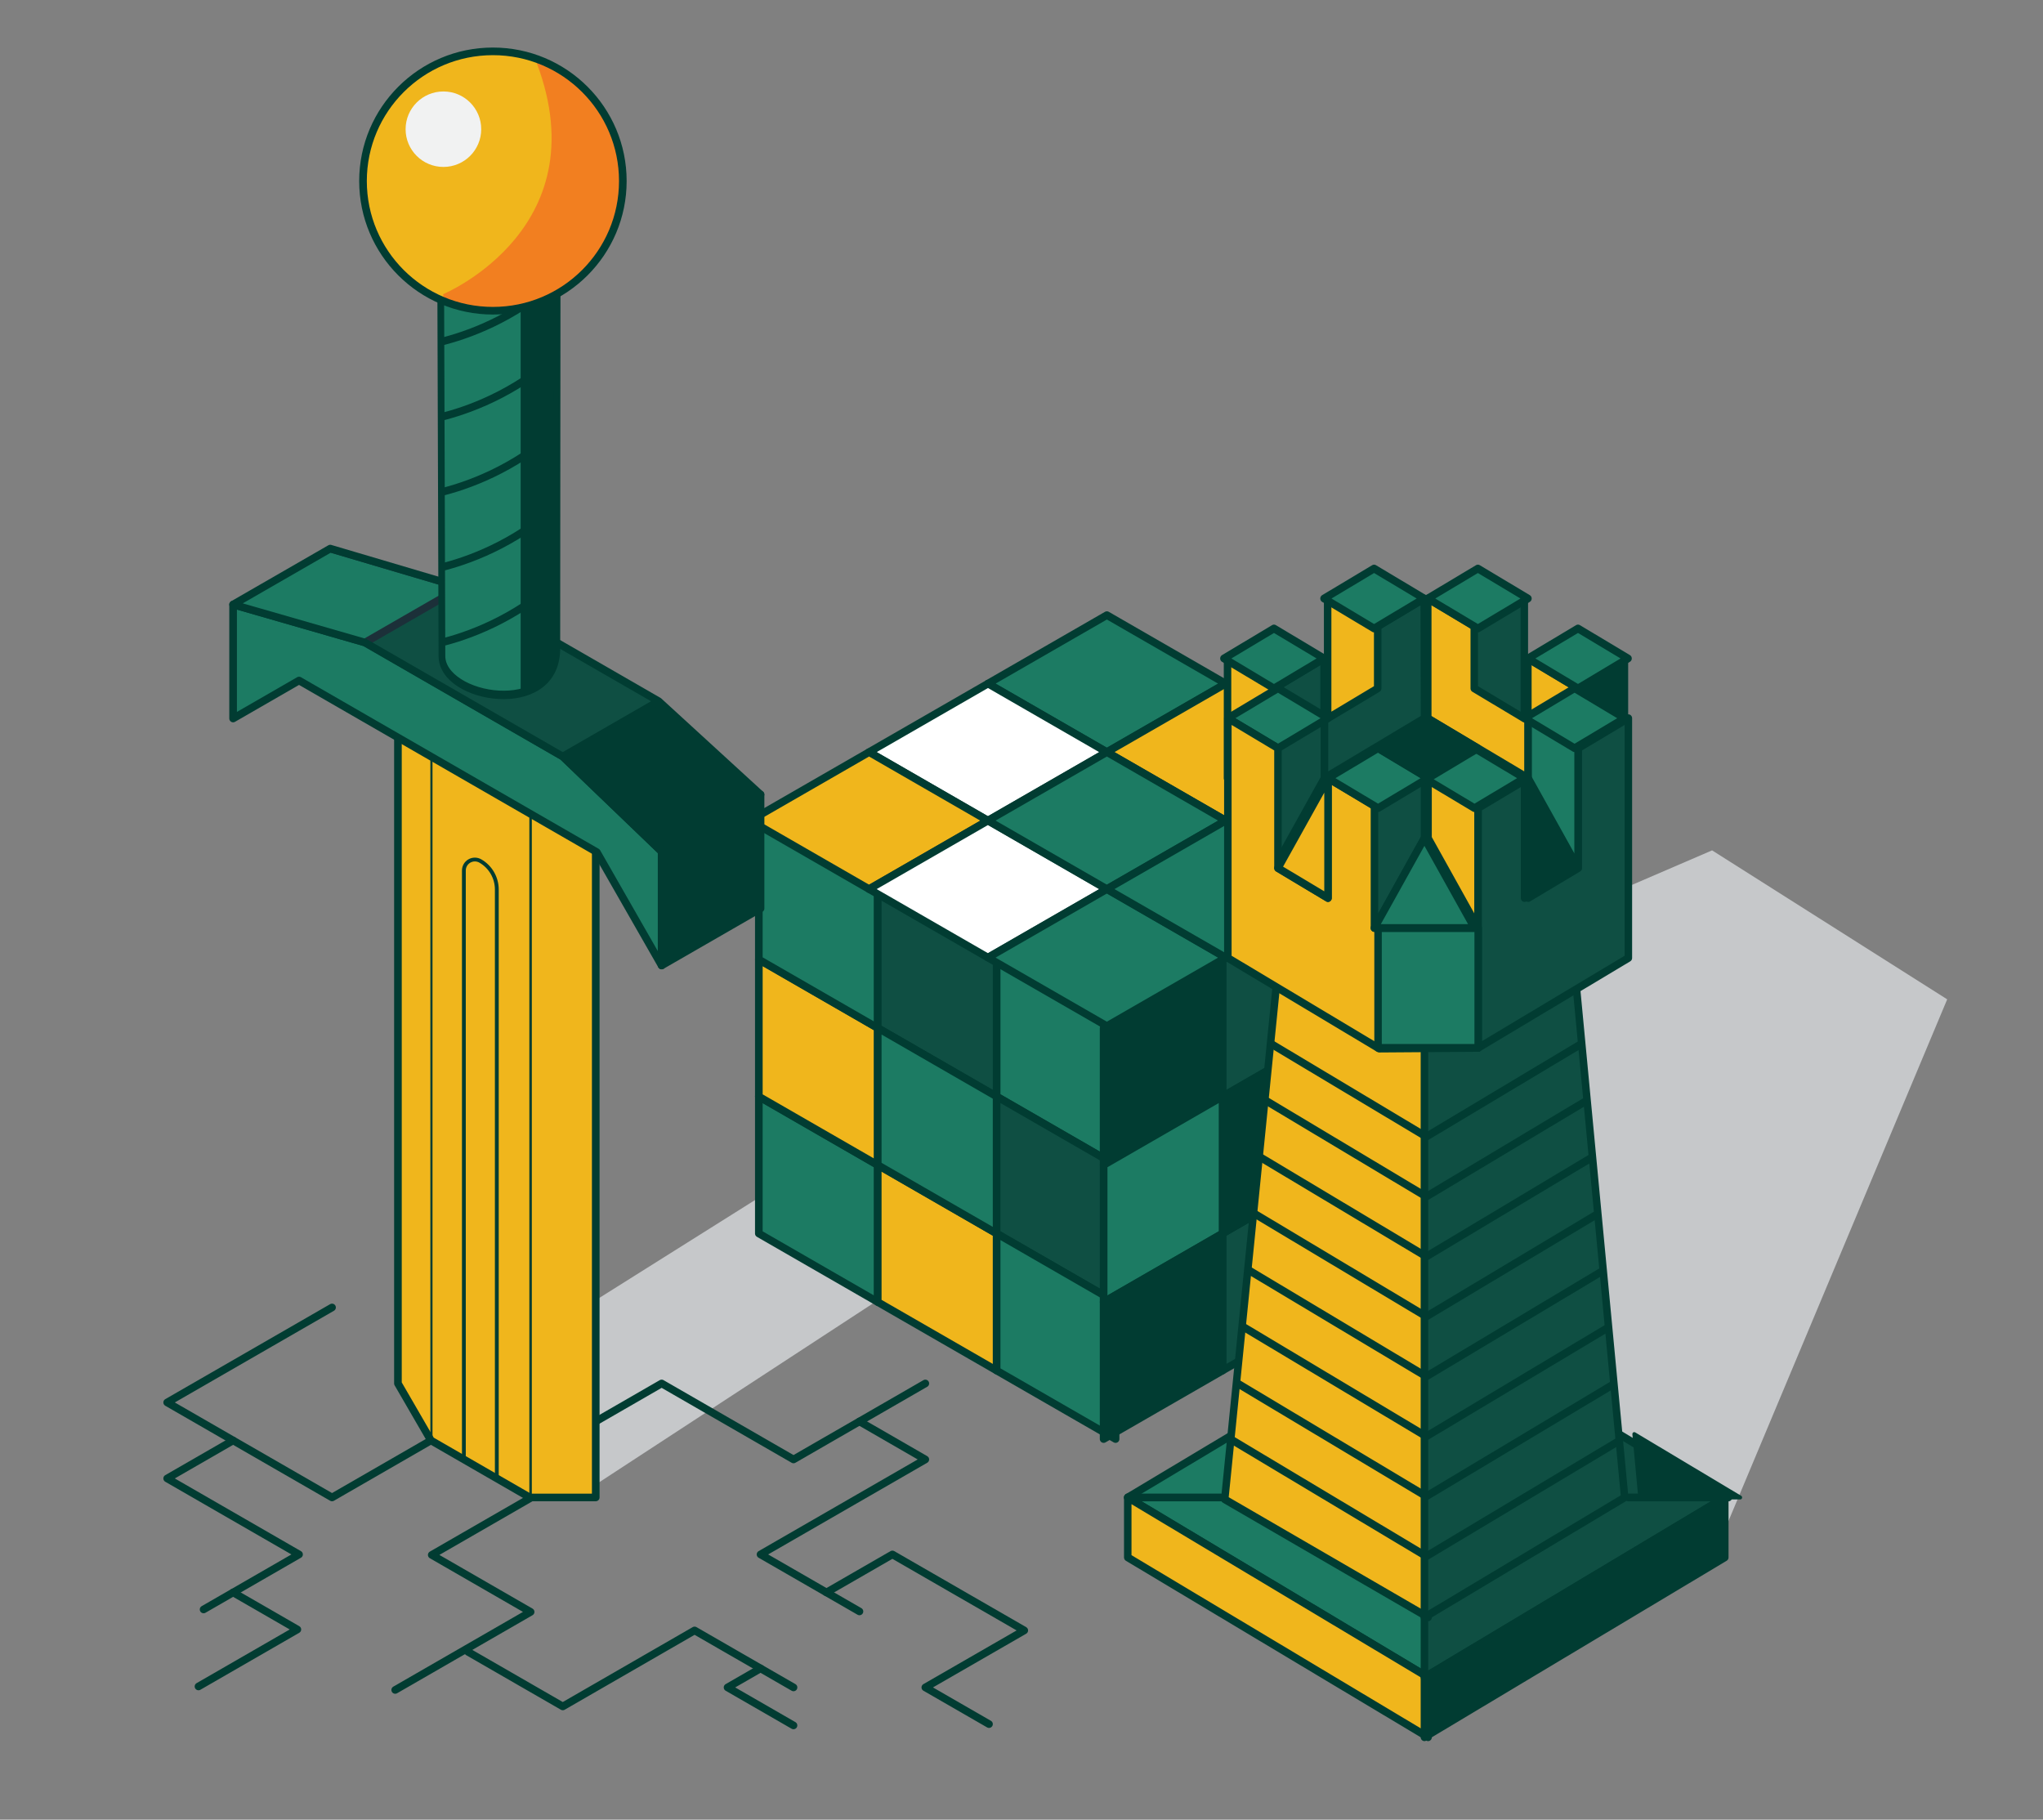 <?xml version="1.0" encoding="utf-8"?>
<svg xmlns="http://www.w3.org/2000/svg" xmlns:serif="http://www.serif.com/" xmlns:xlink="http://www.w3.org/1999/xlink" width="100%" height="100%" viewBox="0 0 2231 1987" version="1.1" style="fill-rule:evenodd;clip-rule:evenodd;stroke-linejoin:round;stroke-miterlimit:2;"><rect x="0" y="0" width="2231" height="1987" fill="#808080" stroke="none"/> <g transform="matrix(1,0,0,1,-3912.73,0)"> <g id="Strat" transform="matrix(0.378,0,0,0.336,3912.73,0)"> <rect x="0" y="0" width="5905.51" height="5905.51" style="fill:none;"/> <g transform="matrix(2.648,0,0,2.973,-10360.1,-653.959)"> <path d="M4566.26,1840.23L5039.26,1530.59L4882.11,1439.86L4375.22,1759.1L4566.26,1840.23Z" style="fill:rgb(198,200,202);"/> </g> <g transform="matrix(2.648,0,0,2.973,-8547.26,-2457.06)"> <path d="M5099.22,2523.44L5352.19,1918.87L5095.7,1756.02L4926.35,1829.15L4764.52,1545.75L4375.22,1759.1L4717.43,2404.92L5099.22,2523.44Z" style="fill:rgb(198,200,202);"/> </g> <g transform="matrix(1.674,0,0,1.879,-20462.1,-3713.63)"> <g transform="matrix(1.229,0,0,1.229,-13807.4,-25152)"> <path d="M22246.1,23809.5L22246.1,23616.6L22413.1,23713.1L22413.1,23905.9L22246.1,23809.5Z" style="fill:rgb(28,123,99);stroke:rgb(1,60,50);stroke-width:10.73px;"/> </g> <g transform="matrix(1.229,0,0,1.229,-13807.4,-25388.9)"> <path d="M22246.1,23809.5L22246.1,23616.6L22413.1,23713.1L22413.1,23905.9L22246.1,23809.5Z" style="fill:rgb(240,182,28);stroke:rgb(1,60,50);stroke-width:10.73px;"/> </g> <g transform="matrix(1.229,0,0,1.229,-13807.4,-25625.9)"> <path d="M22246.1,23809.5L22246.1,23616.6L22413.1,23713.1L22413.1,23905.9L22246.1,23809.5Z" style="fill:rgb(28,123,99);stroke:rgb(1,60,50);stroke-width:10.73px;"/> </g> <g transform="matrix(1.229,0,0,1.229,-13602.2,-25507.4)"> <path d="M22246.1,23809.5L22246.1,23616.6L22413.1,23713.1L22413.1,23905.9L22246.1,23809.5Z" style="fill:rgb(15,79,67);stroke:rgb(1,60,50);stroke-width:10.73px;"/> </g> <g transform="matrix(1.229,0,0,1.229,-13397,-25388.9)"> <path d="M22246.1,23809.5L22246.1,23616.6L22413.1,23713.1L22413.1,23905.9L22246.1,23809.5Z" style="fill:rgb(28,123,99);stroke:rgb(1,60,50);stroke-width:10.73px;"/> </g> <g transform="matrix(1.229,0,0,1.229,-13602.2,-25033.5)"> <path d="M22246.1,23809.5L22246.1,23616.6L22413.1,23713.1L22413.1,23905.9L22246.1,23809.5Z" style="fill:rgb(240,182,28);stroke:rgb(1,60,50);stroke-width:10.73px;"/> </g> <g transform="matrix(1.229,0,0,1.229,-13602.2,-25270.5)"> <path d="M22246.1,23809.5L22246.1,23616.6L22413.1,23713.1L22413.1,23905.9L22246.1,23809.5Z" style="fill:rgb(28,123,99);stroke:rgb(1,60,50);stroke-width:10.73px;"/> </g> <g transform="matrix(1.229,0,0,1.229,-13397,-25152)"> <path d="M22246.1,23809.5L22246.1,23616.6L22413.1,23713.1L22413.1,23905.9L22246.1,23809.5Z" style="fill:rgb(15,79,67);stroke:rgb(1,60,50);stroke-width:10.73px;"/> </g> <g transform="matrix(1.229,0,0,1.229,-13397,-24915)"> <path d="M22246.1,23809.5L22246.1,23616.6L22413.1,23713.1L22413.1,23905.9L22246.1,23809.5Z" style="fill:rgb(28,123,99);stroke:rgb(1,60,50);stroke-width:10.73px;"/> </g> <g transform="matrix(-1.229,0,0,1.229,42084.3,-25152)"> <path d="M22246.1,23809.5L22246.1,23616.6L22413.1,23713.1L22413.1,23905.9L22246.1,23809.5Z" style="fill:rgb(15,79,67);stroke:rgb(1,60,50);stroke-width:10.73px;"/> </g> <g transform="matrix(-1.229,0,0,1.229,42084.3,-25388.9)"> <path d="M22246.1,23809.5L22246.1,23616.6L22413.1,23713.1L22413.1,23905.9L22246.1,23809.5Z" style="fill:rgb(28,123,99);stroke:rgb(1,60,50);stroke-width:10.73px;"/> </g> <g transform="matrix(-1.229,0,0,1.229,42084.3,-25625.9)"> <path d="M22246.1,23809.5L22246.1,23616.6L22413.1,23713.1L22413.1,23905.9L22246.1,23809.5Z" style="fill:rgb(15,79,67);stroke:rgb(1,60,50);stroke-width:10.73px;"/> </g> <g transform="matrix(-1.229,0,0,1.229,41879,-25507.4)"> <path d="M22246.1,23809.5L22246.1,23616.6L22413.1,23713.1L22413.1,23905.9L22246.1,23809.5Z" style="fill:rgb(15,79,67);stroke:rgb(1,60,50);stroke-width:10.73px;"/> </g> <g transform="matrix(-1.229,0,0,1.229,41673.8,-25388.9)"> <path d="M22246.1,23809.5L22246.1,23616.6L22413.1,23713.1L22413.1,23905.9L22246.1,23809.5Z" style="fill:rgb(1,60,50);stroke:rgb(1,60,50);stroke-width:10.73px;"/> </g> <g transform="matrix(-1.229,0,0,1.229,41879,-25033.5)"> <path d="M22246.1,23809.5L22246.1,23616.6L22413.1,23713.1L22413.1,23905.9L22246.1,23809.5Z" style="fill:rgb(15,79,67);stroke:rgb(1,60,50);stroke-width:10.73px;"/> </g> <g transform="matrix(-1.229,0,0,1.229,41879,-25270.5)"> <path d="M22246.1,23809.5L22246.1,23616.6L22413.1,23713.1L22413.1,23905.9L22246.1,23809.5Z" style="fill:rgb(1,60,50);stroke:rgb(1,60,50);stroke-width:10.73px;"/> </g> <g transform="matrix(-1.229,0,0,1.229,41673.8,-25152)"> <path d="M22246.1,23809.5L22246.1,23616.6L22413.1,23713.1L22413.1,23905.9L22246.1,23809.5Z" style="fill:rgb(28,123,99);stroke:rgb(1,60,50);stroke-width:10.73px;"/> </g> <g transform="matrix(-1.229,0,0,1.229,41673.8,-24915)"> <path d="M22246.1,23809.5L22246.1,23616.6L22413.1,23713.1L22413.1,23905.9L22246.1,23809.5Z" style="fill:rgb(1,60,50);stroke:rgb(1,60,50);stroke-width:10.73px;"/> </g> <g transform="matrix(0.614,1.064,1.064,-0.614,-24858.7,-6010.53)"> <path d="M22246.1,23809.5L22246.1,23616.6L22413.1,23713.1L22413.1,23905.9L22246.1,23809.5Z" style="fill:rgb(28,123,99);stroke:rgb(1,60,50);stroke-width:10.73px;"/> </g> <g transform="matrix(0.614,1.064,1.064,-0.614,-25063.9,-5892.05)"> <path d="M22246.1,23809.5L22246.1,23616.6L22413.1,23713.1L22413.1,23905.9L22246.1,23809.5Z" style="fill:white;stroke:rgb(1,60,50);stroke-width:10.73px;"/> </g> <g transform="matrix(0.614,1.064,1.064,-0.614,-25269.1,-5773.58)"> <path d="M22246.1,23809.5L22246.1,23616.6L22413.1,23713.1L22413.1,23905.9L22246.1,23809.5Z" style="fill:rgb(240,182,28);stroke:rgb(1,60,50);stroke-width:10.73px;"/> </g> <g transform="matrix(0.614,1.064,1.064,-0.614,-25063.9,-5655.1)"> <path d="M22246.1,23809.5L22246.1,23616.6L22413.1,23713.1L22413.1,23905.9L22246.1,23809.5Z" style="fill:white;stroke:rgb(1,60,50);stroke-width:10.73px;"/> </g> <g transform="matrix(0.614,1.064,1.064,-0.614,-24858.7,-5536.62)"> <path d="M22246.1,23809.5L22246.1,23616.6L22413.1,23713.1L22413.1,23905.9L22246.1,23809.5Z" style="fill:rgb(28,123,99);stroke:rgb(1,60,50);stroke-width:10.73px;"/> </g> <g transform="matrix(0.614,1.064,1.064,-0.614,-24653.5,-5892.05)"> <path d="M22246.1,23809.5L22246.1,23616.6L22413.1,23713.1L22413.1,23905.9L22246.1,23809.5Z" style="fill:rgb(240,182,28);stroke:rgb(1,60,50);stroke-width:10.73px;"/> </g> <g transform="matrix(0.614,1.064,1.064,-0.614,-24858.7,-5773.58)"> <path d="M22246.1,23809.5L22246.1,23616.6L22413.1,23713.1L22413.1,23905.9L22246.1,23809.5Z" style="fill:rgb(28,123,99);stroke:rgb(1,60,50);stroke-width:10.73px;"/> </g> <g transform="matrix(0.614,1.064,1.064,-0.614,-24653.5,-5655.1)"> <path d="M22246.1,23809.5L22246.1,23616.6L22413.1,23713.1L22413.1,23905.9L22246.1,23809.5Z" style="fill:rgb(28,123,99);stroke:rgb(1,60,50);stroke-width:10.73px;"/> </g> <g transform="matrix(0.614,1.064,1.064,-0.614,-24448.3,-5773.58)"> <path d="M22246.1,23809.5L22246.1,23616.6L22413.1,23713.1L22413.1,23905.9L22246.1,23809.5Z" style="fill:rgb(28,123,99);stroke:rgb(1,60,50);stroke-width:10.73px;"/> </g> </g> <g transform="matrix(1.862,0,0,2.091,-19229.3,-10569)"> <g transform="matrix(0.466,0,0,0.19,6055.69,5732.31)"> <path d="M11046.9,7322.84L11046.9,6377.95" style="fill:none;stroke:rgb(1,60,50);stroke-width:33.31px;stroke-linecap:round;stroke-miterlimit:1.5;"/> </g> <path d="M11150.5,7382.63L10997.1,7471.21L11150.5,7559.79L10940.4,7681.08" style="fill:none;stroke:rgb(1,60,50);stroke-width:11.85px;stroke-linecap:round;stroke-miterlimit:1.5;"/> <path d="M10995.8,7293.31L10842.4,7381.89L10586.6,7234.25L10842.4,7086.61" style="fill:none;stroke:rgb(1,60,50);stroke-width:11.85px;stroke-linecap:round;stroke-miterlimit:1.5;"/> <path d="M11200.4,7293.31L11353.8,7204.72L11558.4,7322.84L11762.9,7204.72" style="fill:none;stroke:rgb(1,60,50);stroke-width:11.85px;stroke-linecap:round;stroke-miterlimit:1.5;"/> <path d="M10688.9,7293.31L10586.6,7352.36L10791.2,7470.47L10643.1,7555.98" style="fill:none;stroke:rgb(1,60,50);stroke-width:11.85px;stroke-linecap:round;stroke-miterlimit:1.5;"/> <path d="M11053.5,7621.91L11200.4,7706.69L11404.9,7588.58L11558.4,7677.16" style="fill:none;stroke:rgb(1,60,50);stroke-width:11.85px;stroke-linecap:round;stroke-miterlimit:1.5;"/> <path d="M11660.7,7263.78L11762.9,7322.84L11507.2,7470.47L11660.7,7559.06" style="fill:none;stroke:rgb(1,60,50);stroke-width:11.85px;stroke-linecap:round;stroke-miterlimit:1.5;"/> <g transform="matrix(1,0,0,1,2.593,1.497)"> <path d="M10686.3,7528.03L10786,7585.59L10632.6,7674.17" style="fill:none;stroke:rgb(1,60,50);stroke-width:11.85px;stroke-linecap:round;stroke-miterlimit:1.5;"/> </g> <g transform="matrix(1,0,0,1,-51.143,-29.528)"> <path d="M11558.4,7677.16L11507.2,7706.69L11609.5,7765.75" style="fill:none;stroke:rgb(1,60,50);stroke-width:11.85px;stroke-linecap:round;stroke-miterlimit:1.5;"/> </g> <path d="M11609.5,7529.53L11711.8,7470.47L11916.4,7588.58L11762.9,7677.16L11861.7,7734.18" style="fill:none;stroke:rgb(1,60,50);stroke-width:11.85px;stroke-linecap:round;stroke-miterlimit:1.5;"/> <g> <g transform="matrix(1,0,0,1,51.143,-147.638)"> <path d="M10893.5,7352.36L10893.5,6112.2L10944.7,6200.79L11098.1,6289.37L11200.4,6289.37L11200.4,7529.53L11098.1,7529.53L10944.7,7440.94L10893.5,7352.36Z" style="fill:rgb(240,182,28);"/> <clipPath id="_clip1"> <path d="M10893.5,7352.36L10893.5,6112.2L10944.7,6200.79L11098.1,6289.37L11200.4,6289.37L11200.4,7529.53L11098.1,7529.53L10944.7,7440.94L10893.5,7352.36Z"/> </clipPath> <g clip-path="url(#_clip1)"> <g transform="matrix(1,0,0,1.935,-1.183,-5660.33)"> <path d="M11100.5,6255.32L11100.5,6915.4L11222.9,6915.4L11222.9,6259.02L11100.5,6255.32Z" style="fill:rgb(240,182,28);stroke:rgb(1,60,50);stroke-width:3.85px;stroke-linecap:round;stroke-miterlimit:1.5;"/> </g> <g transform="matrix(1,0,0,2.337,-277.423,-8556.45)"> <path d="M11100.5,6255.32L11100.5,6915.4L11222.9,6915.4L11222.9,6259.02L11100.5,6255.32Z" style="fill:rgb(240,182,28);stroke:rgb(1,60,50);stroke-width:3.3px;stroke-linecap:round;stroke-miterlimit:1.5;"/> </g> <g transform="matrix(1,0,0,1,1.20792e-13,177.165)"> <path d="M11046.9,7381.89L11046.9,6407.48C11046.9,6389.21 11037.2,6372.32 11021.4,6363.19C11021.4,6363.19 11021.4,6363.19 11021.4,6363.19C11016.1,6360.14 11009.6,6360.14 11004.3,6363.19C10999,6366.23 10995.8,6371.86 10995.8,6377.95L10995.8,7346.42" style="fill:rgb(240,182,28);stroke:rgb(1,60,50);stroke-width:5.92px;stroke-linecap:round;stroke-miterlimit:1.5;"/> </g> </g> <path d="M10893.5,7352.36L10893.5,6112.2L10944.7,6200.79L11098.1,6289.37L11200.4,6289.37L11200.4,7529.53L11098.1,7529.53L10944.7,7440.94L10893.5,7352.36Z" style="fill:none;stroke:rgb(1,60,50);stroke-width:11.85px;stroke-linecap:round;stroke-miterlimit:1.5;"/> </g> <path d="M10688.9,6171.26L10791.2,6112.2L11253.2,6378.92L11353.8,6555.12L11353.8,6377.95L11200.4,6230.32L10893.5,6053.15L10688.9,5994.09L10688.9,6171.26Z" style="fill:rgb(28,123,99);stroke:rgb(1,60,50);stroke-width:11.85px;stroke-linecap:round;stroke-miterlimit:1.5;"/> <g transform="matrix(1,0,0,1,102.286,-59.055)"> <path d="M10586.6,6053.15L10791.2,6112.2L11098.1,6289.37L11251.5,6437.01L11404.9,6348.43L11246.9,6203.47L10940,6026.3L10737.3,5966.2L10586.6,6053.15Z" style="fill:rgb(15,79,67);"/> <clipPath id="_clip2"> <path d="M10586.6,6053.15L10791.2,6112.2L11098.1,6289.37L11251.5,6437.01L11404.9,6348.43L11246.9,6203.47L10940,6026.3L10737.3,5966.2L10586.6,6053.15Z"/> </clipPath> <g clip-path="url(#_clip2)"> <g transform="matrix(1,0,0,1,-102.286,59.055)"> <path d="M11149.2,6259.84L11349.2,6144.41L11656,6321.58L11256.5,6552.23L11149.2,6259.84Z" style="fill:rgb(1,60,50);stroke:rgb(1,60,50);stroke-width:11.85px;stroke-linecap:round;stroke-miterlimit:1.5;"/> </g> <g transform="matrix(1,0,0,1,-409.146,-118.11)"> <path d="M11149.2,6259.84L11349.2,6144.41L11042.1,6053.39L10872.1,6217.96L11046.9,6445.47L11149.2,6259.84Z" style="fill:rgb(28,123,99);stroke:rgb(28,48,57);stroke-width:11.85px;stroke-linecap:round;stroke-miterlimit:1.5;"/> </g> </g> <path d="M10586.6,6053.15L10791.2,6112.2L11098.1,6289.37L11251.5,6437.01L11404.9,6348.43L11246.9,6203.47L10940,6026.3L10737.3,5966.2L10586.6,6053.15Z" style="fill:none;stroke:rgb(1,60,50);stroke-width:11.85px;stroke-linecap:round;stroke-miterlimit:1.5;"/> </g> <g transform="matrix(0.942,0,0,1.183,644.028,-1137.16)"> <path d="M11005.8,5601.67C11009.8,5571 11192.5,5570.16 11196.5,5601.67C11196.8,5604.23 11196.8,5606.82 11197,5609.39C11197,5609.39 11196.6,6085.13 11196.5,6087.71C11193.9,6177.52 11006.5,6152.62 11007.3,6095.36C11007.4,6088.47 11005.3,5609.39 11005.3,5609.39C11005.5,5606.82 11005.5,5604.23 11005.8,5601.67Z" style="fill:rgb(28,123,99);fill-rule:nonzero;"/> <clipPath id="_clip3"> <path d="M11005.8,5601.67C11009.8,5571 11192.5,5570.16 11196.5,5601.67C11196.8,5604.23 11196.8,5606.82 11197,5609.39C11197,5609.39 11196.6,6085.13 11196.5,6087.71C11193.9,6177.52 11006.5,6152.62 11007.3,6095.36C11007.4,6088.47 11005.3,5609.39 11005.3,5609.39C11005.5,5606.82 11005.5,5604.23 11005.8,5601.67Z" clip-rule="nonzero"/> </clipPath> <g clip-path="url(#_clip3)"> <g transform="matrix(1.062,0,0,0.846,-661.127,958.582)"> <path d="M11109.3,5507.48L11109.3,6150.53L11264.3,6150.53L11264.3,5499.51L11109.3,5507.48Z" style="fill:rgb(1,60,50);"/> </g> <g transform="matrix(1.062,-0.018,0,0.846,-683.692,1088.12)"> <g transform="matrix(1,0,0,1,0,-50.855)"> <path d="M10951.8,5724.25C10951.8,5724.25 11122.4,5721.94 11247.6,5560.37" style="fill:none;stroke:rgb(1,60,50);stroke-width:11.98px;stroke-linecap:round;stroke-miterlimit:1.5;"/> </g> <g transform="matrix(1,0,0,1,0,65.945)"> <path d="M10951.8,5724.25C10951.8,5724.25 11122.4,5721.94 11247.6,5560.37" style="fill:none;stroke:rgb(1,60,50);stroke-width:11.98px;stroke-linecap:round;stroke-miterlimit:1.5;"/> </g> <g transform="matrix(1,0,0,1,0,182.746)"> <path d="M10951.8,5724.25C10951.8,5724.25 11122.4,5721.94 11247.6,5560.37" style="fill:none;stroke:rgb(1,60,50);stroke-width:11.98px;stroke-linecap:round;stroke-miterlimit:1.5;"/> </g> <g transform="matrix(1,0,0,1,0,299.546)"> <path d="M10951.8,5724.25C10951.8,5724.25 11122.4,5721.94 11247.6,5560.37" style="fill:none;stroke:rgb(1,60,50);stroke-width:11.98px;stroke-linecap:round;stroke-miterlimit:1.5;"/> </g> <g transform="matrix(1,0,0,1,0,416.346)"> <path d="M10951.8,5724.25C10951.8,5724.25 11122.4,5721.94 11247.6,5560.37" style="fill:none;stroke:rgb(1,60,50);stroke-width:11.98px;stroke-linecap:round;stroke-miterlimit:1.5;"/> </g> </g> </g> <path d="M11005.8,5601.67C11009.8,5571 11192.5,5570.16 11196.5,5601.67C11196.8,5604.23 11196.8,5606.82 11197,5609.39C11197,5609.39 11196.6,6085.13 11196.5,6087.71C11193.9,6177.52 11006.5,6152.62 11007.3,6095.36C11007.4,6088.47 11005.3,5609.39 11005.3,5609.39C11005.5,5606.82 11005.5,5604.23 11005.8,5601.67Z" style="fill:none;fill-rule:nonzero;stroke:rgb(1,60,50);stroke-width:11.08px;stroke-miterlimit:1.414;"/> </g> <g transform="matrix(1,0,0,1,-51.143,-29.528)"> <path d="M11404.9,6584.65L11558.4,6496.06L11558.4,6318.9L11404.9,6407.48L11404.9,6584.65Z" style="fill:rgb(1,60,50);stroke:rgb(1,60,50);stroke-width:11.85px;stroke-linecap:round;stroke-miterlimit:1.5;"/> </g> <g transform="matrix(1.92,0,0,1.92,-2012.38,-10688.4)"> <circle cx="6825.2" cy="8345.99" r="104.98" style="fill:rgb(240,182,28);"/> <clipPath id="_clip4"> <circle cx="6825.2" cy="8345.99" r="104.98"/> </clipPath> <g clip-path="url(#_clip4)"> <g transform="matrix(0.291,0,0,0.291,4799.06,5875.34)"> <circle cx="6825.2" cy="8345.99" r="104.98" style="fill:rgb(241,242,242);"/> </g> <g transform="matrix(0.898,0,0,0.898,693.431,847.941)"> <path d="M6783.43,8451.71C6783.43,8451.71 6928.77,8391.24 6864.78,8236.02C6815.54,8116.58 7058.71,8299.25 7058.71,8299.25L7081.73,8549.16L6794.79,8555.06L6783.43,8451.71Z" style="fill:rgb(242,127,32);"/> </g> </g> <circle cx="6825.2" cy="8345.99" r="104.98" style="fill:none;stroke:rgb(1,60,50);stroke-width:6.17px;stroke-linecap:round;stroke-miterlimit:1.5;"/> </g> </g> </g> <g transform="matrix(2.911,-1.73692e-15,1.14225e-15,2.349,-5651.23,-2773.55)"> <g transform="matrix(0.274,0,0,0.315,2412.98,1884.15)"> <g transform="matrix(1,0,0,1,0,526.538)"> <g> <g transform="matrix(2.171,0,0,2.73,-60670.3,-789.808)"> <path d="M29452,1446.55L29034.4,1687.64L29535.5,1976.95L29535.5,1494.77L29452,1446.55Z" style="fill:rgb(28,123,99);stroke:rgb(1,60,50);stroke-width:12.49px;stroke-linecap:round;stroke-miterlimit:1.5;"/> </g> <g transform="matrix(2.171,0,0,2.73,-60670.3,-789.808)"> <path d="M29034.4,1687.64L29034.4,1784.08L29535.5,2073.39L29535.5,1976.95L29034.4,1687.64Z" style="fill:rgb(240,182,28);stroke:rgb(1,60,50);stroke-width:12.49px;stroke-linecap:round;stroke-miterlimit:1.5;"/> </g> <g transform="matrix(2.171,0,0,2.73,-60670.3,-789.808)"> <path d="M29201.4,1687.64L29034.4,1687.64" style="fill:none;stroke:rgb(1,60,50);stroke-width:12.49px;stroke-linecap:round;stroke-miterlimit:1.5;"/> </g> </g> <g> <g transform="matrix(-2.171,0,0,2.73,67559.5,-789.808)"> <path d="M29452,1446.55L29034.4,1687.64L29535.5,1976.95L29535.5,1494.77L29452,1446.55Z" style="fill:rgb(15,79,67);stroke:rgb(1,60,50);stroke-width:12.49px;stroke-linecap:round;stroke-miterlimit:1.5;"/> </g> <g transform="matrix(-2.171,0,0,2.73,67559.5,-789.808)"> <path d="M29034.4,1687.64L29034.4,1784.08L29535.5,2073.39L29535.5,1976.95L29034.4,1687.64Z" style="fill:rgb(1,60,50);stroke:rgb(1,60,50);stroke-width:12.49px;stroke-linecap:round;stroke-miterlimit:1.5;"/> </g> <g transform="matrix(2.171,0,0,2.73,-58857.3,-789.808)"> <path d="M29201.4,1687.64L29034.4,1687.64" style="fill:none;stroke:rgb(1,60,50);stroke-width:12.49px;stroke-linecap:round;stroke-miterlimit:1.5;"/> </g> </g> </g> <g transform="matrix(2.171,0,0,2.73,-60670.3,-789.808)"> <path d="M29281.7,1062.7L29196.2,1883.55L29535.5,2073.39L29535.5,1109.02L29285,964.366L29281.7,1062.7Z" style="fill:rgb(240,182,28);"/> <clipPath id="_clip5"> <path d="M29281.7,1062.7L29196.2,1883.55L29535.5,2073.39L29535.5,1109.02L29285,964.366L29281.7,1062.7Z"/> </clipPath> <g clip-path="url(#_clip5)"> <g transform="matrix(1,0,0,1,-8.00071e-12,289.31)"> <path d="M29201.4,819.711L29535.5,1012.58L29869.6,819.711" style="fill:none;stroke:rgb(1,60,50);stroke-width:12.49px;stroke-linecap:round;stroke-miterlimit:1.5;"/> </g> <g transform="matrix(1,0,0,1,-8.00071e-12,385.746)"> <path d="M29201.4,819.711L29535.5,1012.58L29869.6,819.711" style="fill:none;stroke:rgb(1,60,50);stroke-width:12.49px;stroke-linecap:round;stroke-miterlimit:1.5;"/> </g> <g transform="matrix(1,0,0,1,-8.00071e-12,482.183)"> <path d="M29201.4,819.711L29535.5,1012.58L29869.6,819.711" style="fill:none;stroke:rgb(1,60,50);stroke-width:12.49px;stroke-linecap:round;stroke-miterlimit:1.5;"/> </g> <g transform="matrix(1,0,0,1,2.91278e-12,578.62)"> <path d="M29201.4,819.711L29535.5,1012.58L29869.6,819.711" style="fill:none;stroke:rgb(1,60,50);stroke-width:12.49px;stroke-linecap:round;stroke-miterlimit:1.5;"/> </g> <g transform="matrix(1,0,0,1,2.91278e-12,675.056)"> <path d="M29201.4,819.711L29535.5,1012.58L29869.6,819.711" style="fill:none;stroke:rgb(1,60,50);stroke-width:12.49px;stroke-linecap:round;stroke-miterlimit:1.5;"/> </g> <g transform="matrix(1,0,0,1,2.91278e-12,771.493)"> <path d="M29201.4,819.711L29535.5,1012.58L29869.6,819.711" style="fill:none;stroke:rgb(1,60,50);stroke-width:12.49px;stroke-linecap:round;stroke-miterlimit:1.5;"/> </g> <g transform="matrix(1,0,0,1,2.91278e-12,867.929)"> <path d="M29201.4,819.711L29535.5,1012.58L29869.6,819.711" style="fill:none;stroke:rgb(1,60,50);stroke-width:12.49px;stroke-linecap:round;stroke-miterlimit:1.5;"/> </g> <g transform="matrix(1,0,0,1,2.91278e-12,964.366)"> <path d="M29201.4,819.711L29535.5,1012.58L29869.6,819.711" style="fill:none;stroke:rgb(1,60,50);stroke-width:12.49px;stroke-linecap:round;stroke-miterlimit:1.5;"/> </g> </g> <path d="M29281.7,1062.7L29196.2,1883.55L29535.5,2073.39L29535.5,1109.02L29285,964.366L29281.7,1062.7Z" style="fill:none;stroke:rgb(1,60,50);stroke-width:12.49px;stroke-linecap:round;stroke-miterlimit:1.5;"/> </g> <g transform="matrix(-2.171,0,0,2.73,67559.5,-789.808)"> <path d="M29281.7,1062.7L29201.4,1880.51L29535.5,2073.39L29535.5,1109.02L29285,964.366L29281.7,1062.7Z" style="fill:rgb(15,79,67);"/> <clipPath id="_clip6"> <path d="M29281.7,1062.7L29201.4,1880.51L29535.5,2073.39L29535.5,1109.02L29285,964.366L29281.7,1062.7Z"/> </clipPath> <g clip-path="url(#_clip6)"> <g transform="matrix(-1,0,0,1,59071,289.31)"> <path d="M29201.4,819.711L29535.5,1012.58L29869.6,819.711" style="fill:none;stroke:rgb(1,60,50);stroke-width:12.49px;stroke-linecap:round;stroke-miterlimit:1.5;"/> </g> <g transform="matrix(-1,0,0,1,59071,385.746)"> <path d="M29201.4,819.711L29535.5,1012.58L29869.6,819.711" style="fill:none;stroke:rgb(1,60,50);stroke-width:12.49px;stroke-linecap:round;stroke-miterlimit:1.5;"/> </g> <g transform="matrix(-1,0,0,1,59071,482.183)"> <path d="M29201.4,819.711L29535.5,1012.58L29869.6,819.711" style="fill:none;stroke:rgb(1,60,50);stroke-width:12.49px;stroke-linecap:round;stroke-miterlimit:1.5;"/> </g> <g transform="matrix(-1,0,0,1,59071,578.62)"> <path d="M29201.4,819.711L29535.5,1012.58L29869.6,819.711" style="fill:none;stroke:rgb(1,60,50);stroke-width:12.49px;stroke-linecap:round;stroke-miterlimit:1.5;"/> </g> <g transform="matrix(-1,0,0,1,59071,675.056)"> <path d="M29201.4,819.711L29535.5,1012.58L29869.6,819.711" style="fill:none;stroke:rgb(1,60,50);stroke-width:12.49px;stroke-linecap:round;stroke-miterlimit:1.5;"/> </g> <g transform="matrix(-1,0,0,1,59071,771.493)"> <path d="M29201.4,819.711L29535.5,1012.58L29869.6,819.711" style="fill:none;stroke:rgb(1,60,50);stroke-width:12.49px;stroke-linecap:round;stroke-miterlimit:1.5;"/> </g> <g transform="matrix(-1,0,0,1,59071,867.929)"> <path d="M29201.4,819.711L29535.5,1012.58L29869.6,819.711" style="fill:none;stroke:rgb(1,60,50);stroke-width:12.49px;stroke-linecap:round;stroke-miterlimit:1.5;"/> </g> <g transform="matrix(-1,0,0,1,59071,964.366)"> <path d="M29201.4,819.711L29535.5,1012.58L29869.6,819.711" style="fill:none;stroke:rgb(1,60,50);stroke-width:12.49px;stroke-linecap:round;stroke-miterlimit:1.5;"/> </g> </g> <path d="M29281.7,1062.7L29201.4,1880.51L29535.5,2073.39L29535.5,1109.02L29285,964.366L29281.7,1062.7Z" style="fill:none;stroke:rgb(1,60,50);stroke-width:12.49px;stroke-linecap:round;stroke-miterlimit:1.5;"/> </g> <g transform="matrix(-1,0,0,1,5800.4,-1052.31)"> <g transform="matrix(2.171,0,0,2.73,-59219.9,1053.08)"> <path d="M28533.3,337.528L28533.3,241.092L28616.8,289.31L28616.8,385.746L28533.3,337.528Z" style="fill:rgb(15,79,67);stroke:rgb(1,60,50);stroke-width:12.49px;stroke-linecap:round;stroke-miterlimit:1.5;"/> </g> <g transform="matrix(-2.171,0,0,2.73,65021.4,1053.08)"> <path d="M28533.3,433.965L28533.3,241.092L28616.8,289.31L28616.8,385.746L28533.3,433.965Z" style="fill:rgb(240,182,28);stroke:rgb(1,60,50);stroke-width:12.49px;stroke-linecap:round;stroke-miterlimit:1.5;"/> </g> <g transform="matrix(2.171,0,0,2.73,-60670.3,0)"> <path d="M29201.4,626.838L29285,578.62L29368.5,626.838L29285,675.056L29201.4,626.838Z" style="fill:rgb(28,123,99);stroke:rgb(1,60,50);stroke-width:12.49px;stroke-linecap:round;stroke-miterlimit:1.5;"/> </g> </g> <g transform="matrix(-1,0,0,1,6162.99,-1315.58)"> <g transform="matrix(2.171,0,0,2.73,-59219.9,1053.08)"> <path d="M28532.8,433.682L28533.3,241.092L28616.8,289.31L28616.8,385.746L28699.9,433.682L28699.9,530.119L28532.8,433.682Z" style="fill:rgb(15,79,67);stroke:rgb(1,60,50);stroke-width:12.49px;stroke-linecap:round;stroke-miterlimit:1.5;"/> </g> <g transform="matrix(-2.171,0,0,2.73,65021.4,1053.08)"> <path d="M28533.3,433.965L28533.3,241.092L28616.8,289.31L28616.8,385.746L28533.3,433.965Z" style="fill:rgb(240,182,28);stroke:rgb(1,60,50);stroke-width:12.49px;stroke-linecap:round;stroke-miterlimit:1.5;"/> </g> <g transform="matrix(2.171,0,0,2.73,-60670.3,0)"> <path d="M29201.4,626.838L29285,578.62L29368.5,626.838L29285,675.056L29201.4,626.838Z" style="fill:rgb(28,123,99);stroke:rgb(1,60,50);stroke-width:12.49px;stroke-linecap:round;stroke-miterlimit:1.5;"/> </g> </g> <g transform="matrix(1,0,0,1,724.121,-1315.58)"> <g transform="matrix(2.171,0,0,2.73,-59219.9,1053.08)"> <path d="M28533.3,433.965L28533.3,241.092L28616.8,289.31L28616.8,385.746L28700.8,433.682L28700.8,530.119L28533.3,433.965Z" style="fill:rgb(240,182,28);stroke:rgb(1,60,50);stroke-width:12.49px;stroke-linecap:round;stroke-miterlimit:1.5;"/> </g> <g transform="matrix(-2.171,0,0,2.73,65021.4,1053.08)"> <path d="M28533.3,433.965L28533.3,241.092L28616.8,289.31L28616.8,385.746L28533.3,433.965Z" style="fill:rgb(15,79,67);stroke:rgb(1,60,50);stroke-width:12.49px;stroke-linecap:round;stroke-miterlimit:1.5;"/> </g> <g transform="matrix(2.171,0,0,2.73,-60670.3,0)"> <path d="M29201.4,626.838L29285,578.62L29368.5,626.838L29285,675.056L29201.4,626.838Z" style="fill:rgb(28,123,99);stroke:rgb(1,60,50);stroke-width:12.49px;stroke-linecap:round;stroke-miterlimit:1.5;"/> </g> </g> <g transform="matrix(1,0,0,1,1086.71,-1052.31)"> <g transform="matrix(2.171,0,0,2.73,-59219.9,1053.08)"> <path d="M28533.3,337.528L28533.3,241.092L28616.8,289.31L28616.8,385.746L28533.3,337.528Z" style="fill:rgb(240,182,28);stroke:rgb(1,60,50);stroke-width:12.49px;stroke-linecap:round;stroke-miterlimit:1.5;"/> </g> <g transform="matrix(-2.171,0,0,2.73,65021.4,1053.08)"> <path d="M28533.3,433.965L28533.3,241.092L28616.8,289.31L28616.8,385.746L28533.3,433.965Z" style="fill:rgb(1,60,50);stroke:rgb(1,60,50);stroke-width:12.49px;stroke-linecap:round;stroke-miterlimit:1.5;"/> </g> <g transform="matrix(2.171,0,0,2.73,-60670.3,0)"> <path d="M29201.4,626.838L29285,578.62L29368.5,626.838L29285,675.056L29201.4,626.838Z" style="fill:rgb(28,123,99);stroke:rgb(1,60,50);stroke-width:12.49px;stroke-linecap:round;stroke-miterlimit:1.5;"/> </g> </g> <g transform="matrix(-2.171,0,0,2.73,65021.4,263.269)"> <path d="M28533.3,337.528L28533.3,241.092L28616.8,289.31L28616.8,482.183L28533.3,337.528Z" style="fill:rgb(15,79,67);stroke:rgb(1,60,50);stroke-width:12.49px;stroke-linecap:round;stroke-miterlimit:1.5;"/> </g> <g transform="matrix(2.171,0,0,2.73,-60670.3,-789.808)"> <path d="M29201.4,626.838L29285,578.62L29368.5,626.838L29285,675.056L29201.4,626.838Z" style="fill:rgb(28,123,99);stroke:rgb(1,60,50);stroke-width:12.49px;stroke-linecap:round;stroke-miterlimit:1.5;"/> </g> <g transform="matrix(1,0,0,1,362.591,-526.538)"> <g transform="matrix(2.171,0,0,2.73,-61032.9,-263.269)"> <path d="M29453.9,1158.37L29201.4,1012.58L29201.4,626.838L29285,675.056L29285,867.929L29368.5,916.148L29368.5,723.275L29452,771.493L29452,964.366L29619,964.366L29619,1157.24L29453.9,1158.37Z" style="fill:rgb(240,182,28);stroke:rgb(1,60,50);stroke-width:12.49px;stroke-linecap:round;stroke-miterlimit:1.5;"/> </g> <g transform="matrix(-2.171,0,0,2.73,65021.4,1053.08)"> <path d="M28533.3,337.528L28533.3,241.092L28616.8,289.31L28616.8,482.183L28533.3,337.528Z" style="fill:rgb(15,79,67);stroke:rgb(1,60,50);stroke-width:12.49px;stroke-linecap:round;stroke-miterlimit:1.5;"/> </g> <g transform="matrix(2.171,0,0,2.73,-60670.3,0)"> <path d="M29201.4,626.838L29285,578.62L29368.5,626.838L29285,675.056L29201.4,626.838Z" style="fill:rgb(28,123,99);stroke:rgb(1,60,50);stroke-width:12.49px;stroke-linecap:round;stroke-miterlimit:1.5;"/> </g> </g> <g transform="matrix(-1,0,0,1,6526.64,-526.538)"> <g transform="matrix(-2.171,0,0,2.73,65021.4,1053.08)"> <path d="M28533.3,337.528L28533.3,241.092L28616.8,289.31L28616.8,482.183L28533.3,337.528Z" style="fill:rgb(240,182,28);stroke:rgb(1,60,50);stroke-width:12.49px;stroke-linecap:round;stroke-miterlimit:1.5;"/> </g> <g transform="matrix(2.171,0,0,2.73,-60670.3,0)"> <path d="M29201.4,626.838L29285,578.62L29368.5,626.838L29285,675.056L29201.4,626.838Z" style="fill:rgb(28,123,99);stroke:rgb(1,60,50);stroke-width:12.49px;stroke-linecap:round;stroke-miterlimit:1.5;"/> </g> </g> <g transform="matrix(-1,0,0,1,6889.23,-789.808)"> <g transform="matrix(-2.171,0,0,2.73,65021.4,1053.08)"> <path d="M28533.3,337.528L28533.3,241.092L28616.8,289.31L28616.8,482.183L28533.3,337.528Z" style="fill:rgb(28,123,99);stroke:rgb(1,60,50);stroke-width:12.49px;stroke-linecap:round;stroke-miterlimit:1.5;"/> </g> <g transform="matrix(2.171,0,0,2.73,-60670.3,0)"> <path d="M29201.4,626.838L29285,578.62L29368.5,626.838L29285,675.056L29201.4,626.838Z" style="fill:rgb(28,123,99);stroke:rgb(1,60,50);stroke-width:12.49px;stroke-linecap:round;stroke-miterlimit:1.5;"/> </g> </g> <g transform="matrix(2.171,0,0,2.73,-60670.3,-789.808)"> <path d="M29786.1,867.929L29786.1,675.056L29869.6,626.838L29869.6,1012.58L29619,1157.24L29619,771.493L29702.5,723.275L29702.5,916.148L29786.1,867.929Z" style="fill:rgb(15,79,67);stroke:rgb(1,60,50);stroke-width:12.49px;stroke-linecap:round;stroke-miterlimit:1.5;"/> </g> <g transform="matrix(2.171,0,0,2.73,-60670.3,-789.808)"> <rect x="29452" y="964.366" width="167.033" height="192.873" style="fill:rgb(28,123,99);stroke:rgb(1,60,50);stroke-width:12.49px;stroke-linecap:round;stroke-miterlimit:1.5;"/> </g> <g transform="matrix(2.171,0,0,2.73,-60670.3,-789.808)"> <path d="M29285,867.929L29368.5,723.275L29368.5,916.148L29285,867.929Z" style="fill:rgb(240,182,28);stroke:rgb(1,60,50);stroke-width:12.49px;stroke-linecap:round;stroke-miterlimit:1.5;"/> </g> <g transform="matrix(-2.171,0,0,2.73,67559.5,-789.808)"> <path d="M29285,867.929L29368.5,723.275L29368.5,916.148L29285,867.929Z" style="fill:rgb(1,60,50);stroke:rgb(1,60,50);stroke-width:12.49px;stroke-linecap:round;stroke-miterlimit:1.5;"/> </g> <g transform="matrix(-2.171,0,0,2.73,67015.6,-658.173)"> <path d="M29201.4,916.148L29285,771.493L29368.5,916.148L29201.4,916.148Z" style="fill:rgb(28,123,99);stroke:rgb(1,60,50);stroke-width:12.49px;stroke-linecap:round;stroke-miterlimit:1.5;"/> </g> <g transform="matrix(2.171,0,0,2.73,-60670.3,-789.808)"> <path d="M29452,675.056L29535,627.12L29618.5,675.339L29535.5,723.275L29452,675.056Z" style="fill:rgb(1,60,50);stroke:rgb(1,60,50);stroke-width:12.49px;stroke-linecap:round;stroke-miterlimit:1.5;"/> </g> </g> <g transform="matrix(0.595,0,0,0.86,-14058.5,1828.7)"> <path d="M29793.1,1655.64L29626.1,1655.64L29616.3,1553.58L29793.1,1655.64Z" style="fill:rgb(1,60,50);stroke:rgb(1,60,50);stroke-width:6.25px;stroke-linecap:round;stroke-miterlimit:1.5;"/> </g> </g> </g> <g id="Mobile"> </g> </g> </svg>